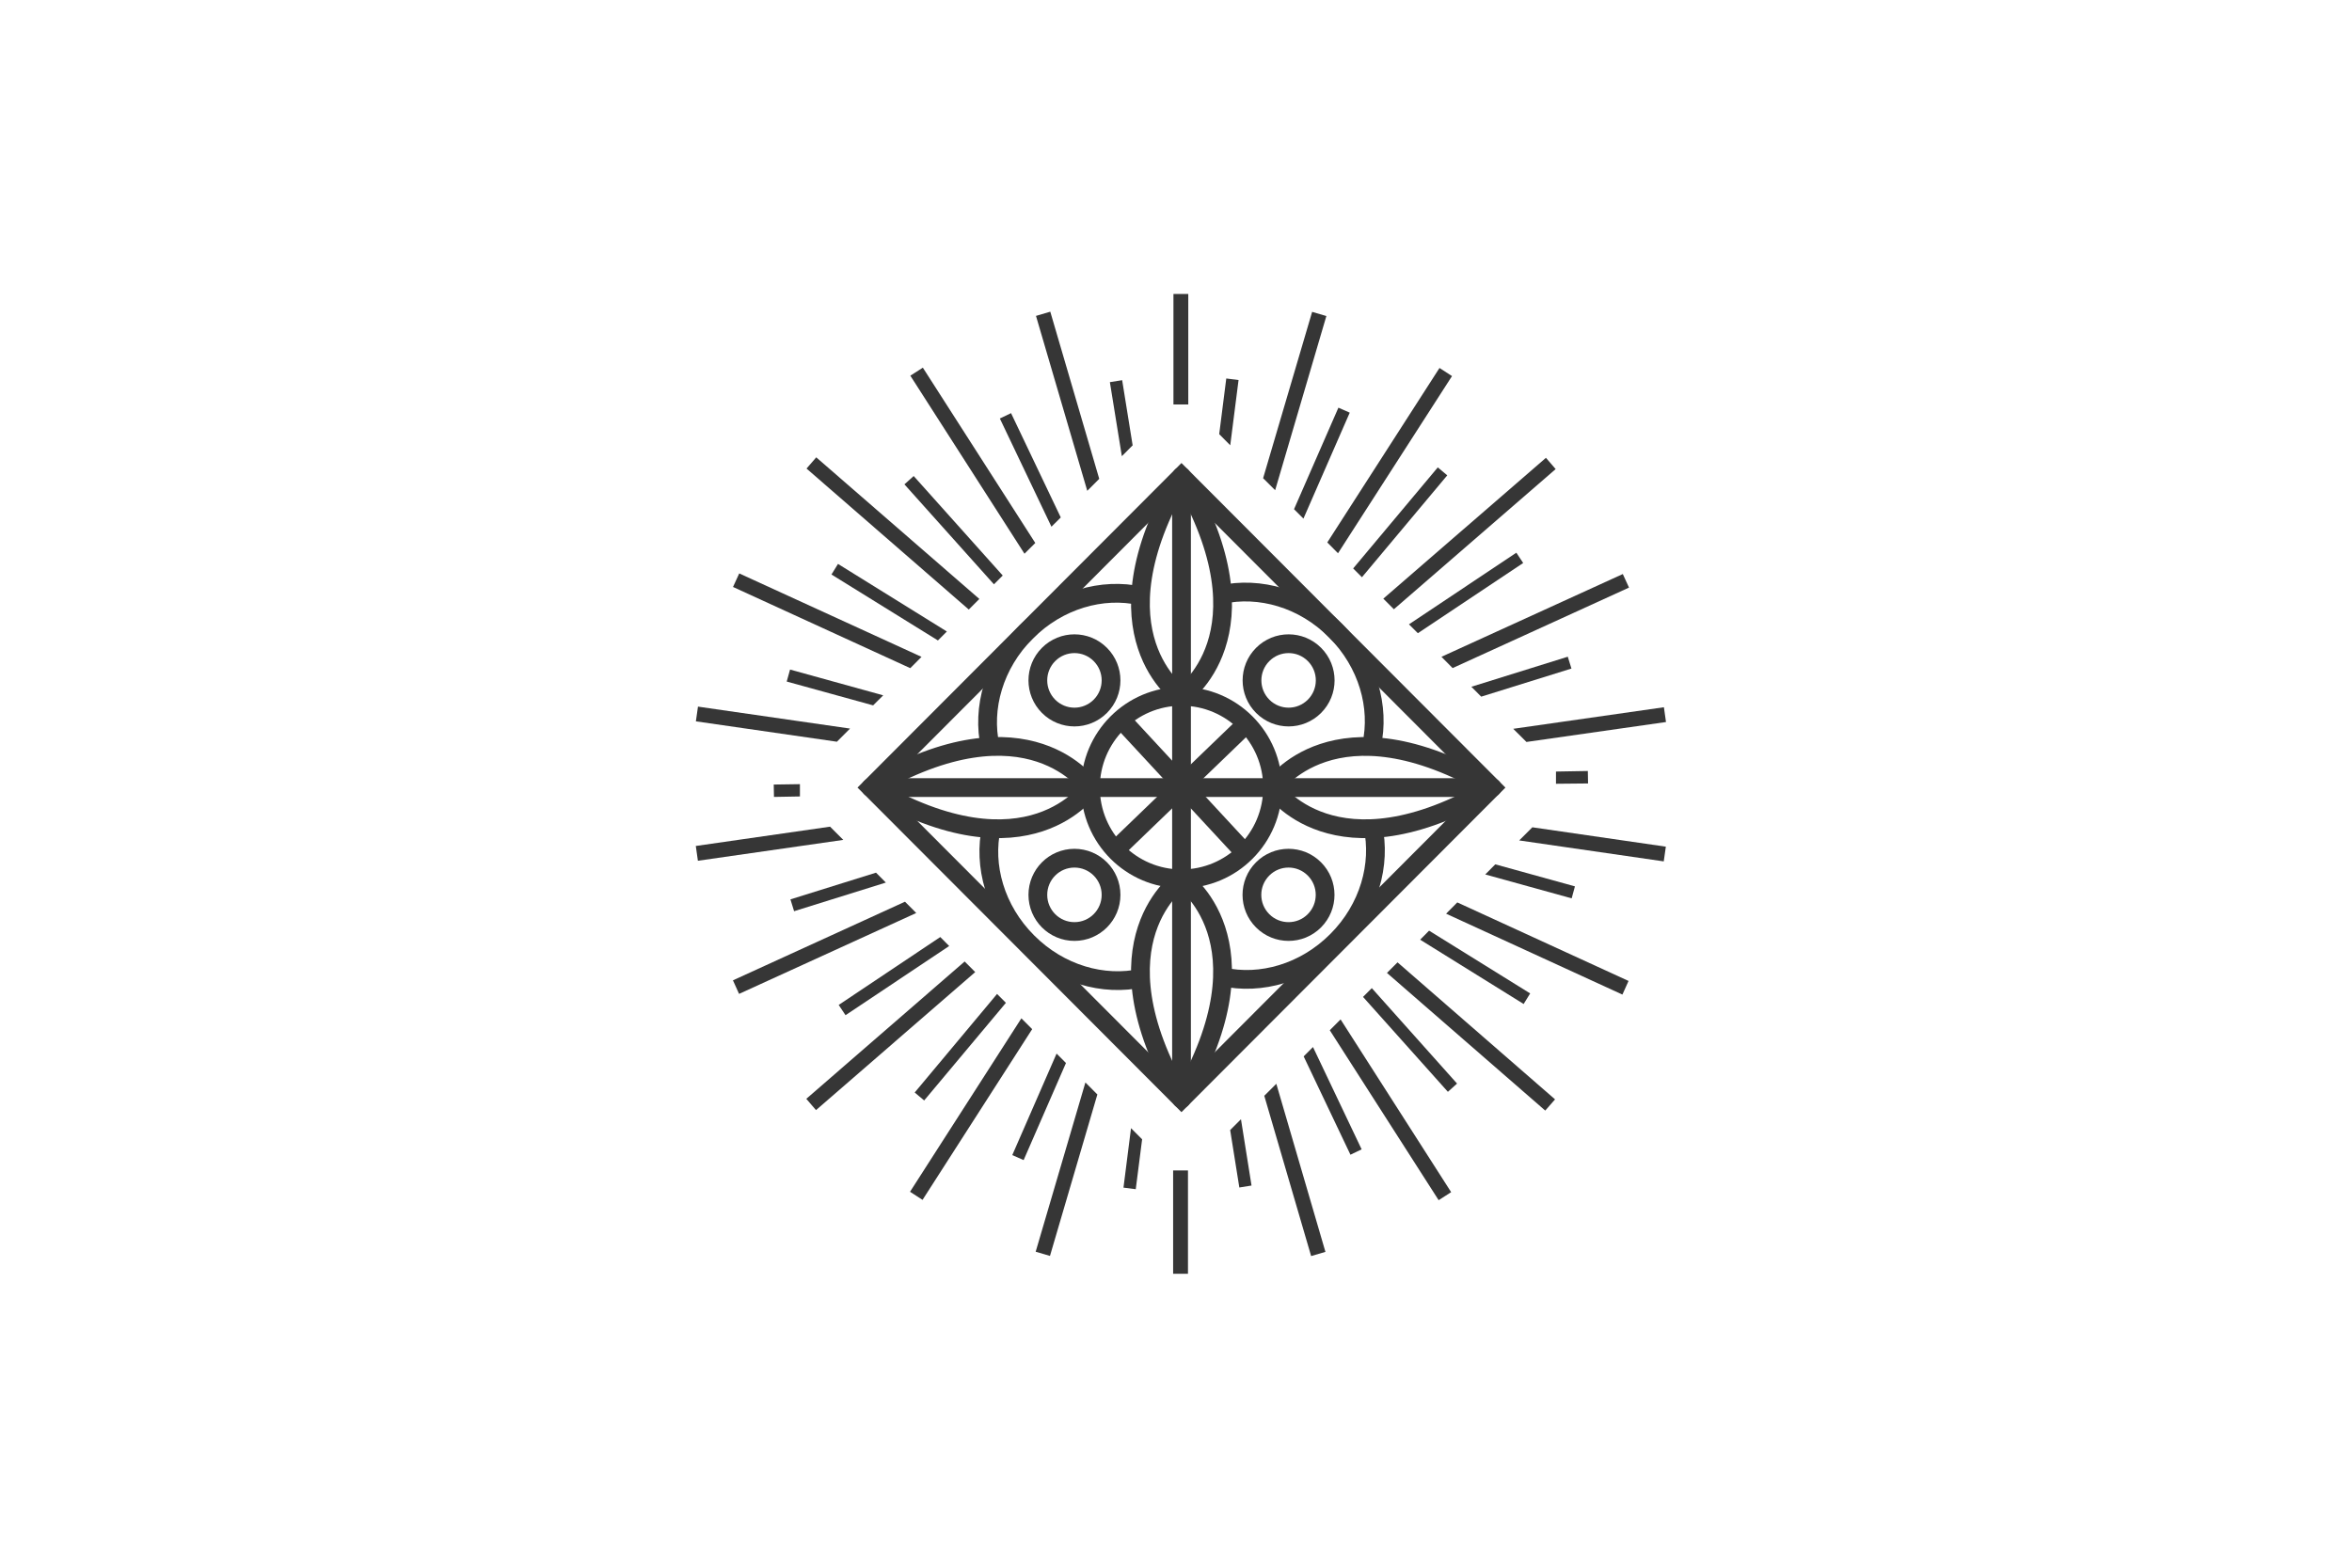 <svg width="240" height="160" viewBox="0 0 240 160" fill="none" xmlns="http://www.w3.org/2000/svg">
<g clip-path="url(#clip0_67_712)">
<path d="M152.263 80.382L120.558 48.611L88.853 80.382L120.558 112.153L152.263 80.382Z" stroke="#363636" stroke-width="1.914" stroke-miterlimit="10"/>
<path d="M120.563 89.693C125.696 89.693 129.856 85.524 129.856 80.381C129.856 75.238 125.696 71.069 120.563 71.069C115.431 71.069 111.271 75.238 111.271 80.381C111.271 85.524 115.431 89.693 120.563 89.693Z" stroke="#363636" stroke-width="1.914" stroke-miterlimit="10"/>
<path d="M120.563 112.155C111.128 95.978 120.563 89.701 120.563 89.701C120.563 89.701 129.991 95.978 120.563 112.155Z" stroke="#363636" stroke-width="1.914" stroke-miterlimit="10" stroke-linejoin="round"/>
<path d="M120.563 48.608C129.999 64.785 120.563 71.061 120.563 71.061C120.563 71.061 111.128 64.785 120.563 48.608Z" stroke="#363636" stroke-width="1.914" stroke-miterlimit="10" stroke-linejoin="round"/>
<path d="M152.271 80.381C136.128 89.836 129.864 80.381 129.864 80.381C129.864 80.381 136.128 70.934 152.271 80.381Z" stroke="#363636" stroke-width="1.914" stroke-miterlimit="10" stroke-linejoin="round"/>
<path d="M88.856 80.381C104.999 70.926 111.263 80.381 111.263 80.381C111.263 80.381 104.999 89.836 88.856 80.381Z" stroke="#363636" stroke-width="1.914" stroke-miterlimit="10" stroke-linejoin="round"/>
<path d="M101.042 76.202C100.17 72.285 101.423 67.788 104.714 64.499C108.004 61.202 112.484 59.946 116.393 60.82" stroke="#363636" stroke-width="1.914" stroke-miterlimit="10" stroke-linejoin="round"/>
<path d="M116.52 99.816C112.611 100.69 108.123 99.434 104.84 96.137C101.55 92.84 100.297 88.351 101.169 84.434" stroke="#363636" stroke-width="1.914" stroke-miterlimit="10" stroke-linejoin="round"/>
<path d="M140.084 84.306C140.956 88.223 139.704 92.72 136.413 96.01C133.123 99.307 128.643 100.562 124.734 99.688" stroke="#363636" stroke-width="1.914" stroke-miterlimit="10" stroke-linejoin="round"/>
<path d="M124.607 60.693C128.516 59.819 133.004 61.074 136.286 64.371C139.577 67.669 140.83 72.158 139.957 76.075" stroke="#363636" stroke-width="1.914" stroke-miterlimit="10" stroke-linejoin="round"/>
<path d="M106.997 72.086C105.538 70.624 105.538 68.257 106.997 66.795C108.456 65.333 110.819 65.333 112.278 66.795C113.737 68.257 113.737 70.624 112.278 72.086C110.819 73.548 108.456 73.548 106.997 72.086Z" stroke="#363636" stroke-width="1.914" stroke-miterlimit="10"/>
<path d="M128.841 93.976C127.382 92.514 127.382 90.146 128.841 88.684C130.3 87.222 132.663 87.222 134.122 88.684C135.581 90.146 135.581 92.514 134.122 93.976C132.671 95.438 130.3 95.438 128.841 93.976Z" stroke="#363636" stroke-width="1.914" stroke-miterlimit="10"/>
<path d="M109.637 95.072C111.7 95.072 113.372 93.397 113.372 91.33C113.372 89.263 111.7 87.588 109.637 87.588C107.575 87.588 105.903 89.263 105.903 91.33C105.903 93.397 107.575 95.072 109.637 95.072Z" stroke="#363636" stroke-width="1.914" stroke-miterlimit="10"/>
<path d="M134.13 72.086C132.671 73.548 130.308 73.548 128.849 72.086C127.39 70.624 127.39 68.257 128.849 66.795C130.308 65.333 132.671 65.333 134.13 66.795C135.589 68.257 135.589 70.624 134.13 72.086Z" stroke="#363636" stroke-width="1.914" stroke-miterlimit="10"/>
<path d="M120.563 48.608V71.069V89.701V112.155" stroke="#363636" stroke-width="1.914" stroke-miterlimit="10"/>
<path d="M88.856 80.381H111.263H129.856H152.271" stroke="#363636" stroke-width="1.914" stroke-miterlimit="10"/>
<path d="M113.8 86.769L127.192 73.866" stroke="#363636" stroke-width="1.914" stroke-miterlimit="10"/>
<path d="M114.181 73.183L127.041 87.063" stroke="#363636" stroke-width="1.914" stroke-miterlimit="10"/>
<path d="M121.253 30H119.739V41.282H121.253V30Z" fill="#363636"/>
<path d="M133.004 52.93L137.729 42.116L136.572 41.608L132.044 51.969L133.004 52.93Z" fill="#363636"/>
<path d="M80.277 69.56L89.094 71.991L90.124 70.966L80.618 68.336L80.277 69.56Z" fill="#363636"/>
<path d="M125.535 45.446L126.383 38.787L125.13 38.628L124.409 44.309L125.535 45.446Z" fill="#363636"/>
<path d="M130.118 50.03L135.343 32.257L133.892 31.828L128.889 48.807L130.118 50.03Z" fill="#363636"/>
<path d="M84.844 58.635L95.706 65.365L96.618 64.451L85.51 57.554L84.844 58.635Z" fill="#363636"/>
<path d="M78.953 80.072L78.976 81.335L81.625 81.287V80.032L78.953 80.072Z" fill="#363636"/>
<path d="M115.576 45.453L114.506 38.803L113.253 39.002L114.474 46.558L115.576 45.453Z" fill="#363636"/>
<path d="M94.303 112.314L102.644 102.35L101.74 101.444L93.336 111.503L94.303 112.314Z" fill="#363636"/>
<path d="M81.03 92.998L90.394 90.075L89.387 89.065L80.657 91.791L81.03 92.998Z" fill="#363636"/>
<path d="M159.978 67.025L150.138 70.092L151.145 71.101L160.351 68.233L159.978 67.025Z" fill="#363636"/>
<path d="M112.167 48.87L107.172 31.811L105.713 32.241L110.946 50.094L112.167 48.87Z" fill="#363636"/>
<path d="M136.532 56.466L148.164 38.383L146.887 37.556L135.438 55.362L136.532 56.466Z" fill="#363636"/>
<path d="M146.713 47.702L138.078 58.015L138.974 58.913L147.68 48.513L146.713 47.702Z" fill="#363636"/>
<path d="M155.76 75.725L170 73.691L169.786 72.182L154.412 74.382L155.76 75.725Z" fill="#363636"/>
<path d="M162.024 78.689L158.773 78.745V79.992L162.047 79.96L162.024 78.689Z" fill="#363636"/>
<path d="M154.729 56.41L143.771 63.72L144.683 64.626L155.427 57.459L154.729 56.41Z" fill="#363636"/>
<path d="M142.233 62.179L158.741 47.877L157.75 46.725L141.155 61.098L142.233 62.179Z" fill="#363636"/>
<path d="M148.227 68.185L166.226 59.97L165.592 58.587L147.086 67.033L148.227 68.185Z" fill="#363636"/>
<path d="M160.707 90.464L152.58 88.215L151.557 89.248L160.374 91.687L160.707 90.464Z" fill="#363636"/>
<path d="M156.14 101.389L145.825 94.985L144.913 95.906L155.474 102.469L156.14 101.389Z" fill="#363636"/>
<path d="M86.279 103.613L96.856 96.55L95.944 95.636L85.581 102.565L86.279 103.613Z" fill="#363636"/>
<path d="M125.527 115.333L126.462 121.197L127.707 120.998L126.629 114.229L125.527 115.333Z" fill="#363636"/>
<path d="M129.008 111.837L133.789 128.196L135.248 127.767L130.237 110.613L129.008 111.837Z" fill="#363636"/>
<path d="M115.41 115.142L114.641 121.212L115.893 121.371L116.543 116.278L115.41 115.142Z" fill="#363636"/>
<path d="M121.222 119.457H119.707V130H121.222V119.457Z" fill="#363636"/>
<path d="M133.028 107.817L137.801 117.852L138.943 117.303L133.979 106.863L133.028 107.817Z" fill="#363636"/>
<path d="M147.561 93.253L165.552 101.508L166.178 100.117L148.703 92.101L147.561 93.253Z" fill="#363636"/>
<path d="M110.755 110.479L105.681 127.752L107.14 128.181L111.976 111.702L110.755 110.479Z" fill="#363636"/>
<path d="M155.022 85.776L169.77 87.914L169.984 86.412L156.362 84.434L155.022 85.776Z" fill="#363636"/>
<path d="M108.242 52.811L103.168 42.165L102.026 42.713L107.291 53.757L108.242 52.811Z" fill="#363636"/>
<path d="M135.692 105.147L146.8 122.492L148.077 121.673L136.794 104.042L135.692 105.147Z" fill="#363636"/>
<path d="M141.527 99.299L157.678 113.347L158.678 112.203L142.606 98.219L141.527 99.299Z" fill="#363636"/>
<path d="M139.085 101.746L147.744 111.432L148.679 110.59L139.981 100.849L139.085 101.746Z" fill="#363636"/>
<path d="M99.933 61.13L83.29 46.677L82.299 47.821L98.854 62.21L99.933 61.13Z" fill="#363636"/>
<path d="M94.033 67.041L75.432 58.524L74.798 59.906L92.884 68.193L94.033 67.041Z" fill="#363636"/>
<path d="M86.739 74.359L71.222 72.118L71.008 73.62L85.399 75.701L86.739 74.359Z" fill="#363636"/>
<path d="M105.641 55.417L94.168 37.524L92.892 38.343L104.539 56.514L105.641 55.417Z" fill="#363636"/>
<path d="M102.319 58.738L93.233 48.584L92.289 49.434L101.423 59.636L102.319 58.738Z" fill="#363636"/>
<path d="M104.222 103.931L92.86 121.633L94.136 122.46L105.324 105.036L104.222 103.931Z" fill="#363636"/>
<path d="M107.814 107.531L103.294 117.891L104.452 118.4L108.773 108.492L107.814 107.531Z" fill="#363636"/>
<path d="M84.701 84.37L71 86.341L71.214 87.85L86.049 85.721L84.701 84.37Z" fill="#363636"/>
<path d="M98.434 98.131L82.275 112.147L83.266 113.299L99.512 99.212L98.434 98.131Z" fill="#363636"/>
<path d="M92.345 92.029L74.79 100.054L75.416 101.437L93.494 93.181L92.345 92.029Z" fill="#363636"/>
</g>
<defs>
<clipPath id="clip0_67_712">
<rect width="99" height="100" fill="white" transform="translate(71 30)"/>
</clipPath>
</defs>
</svg>
